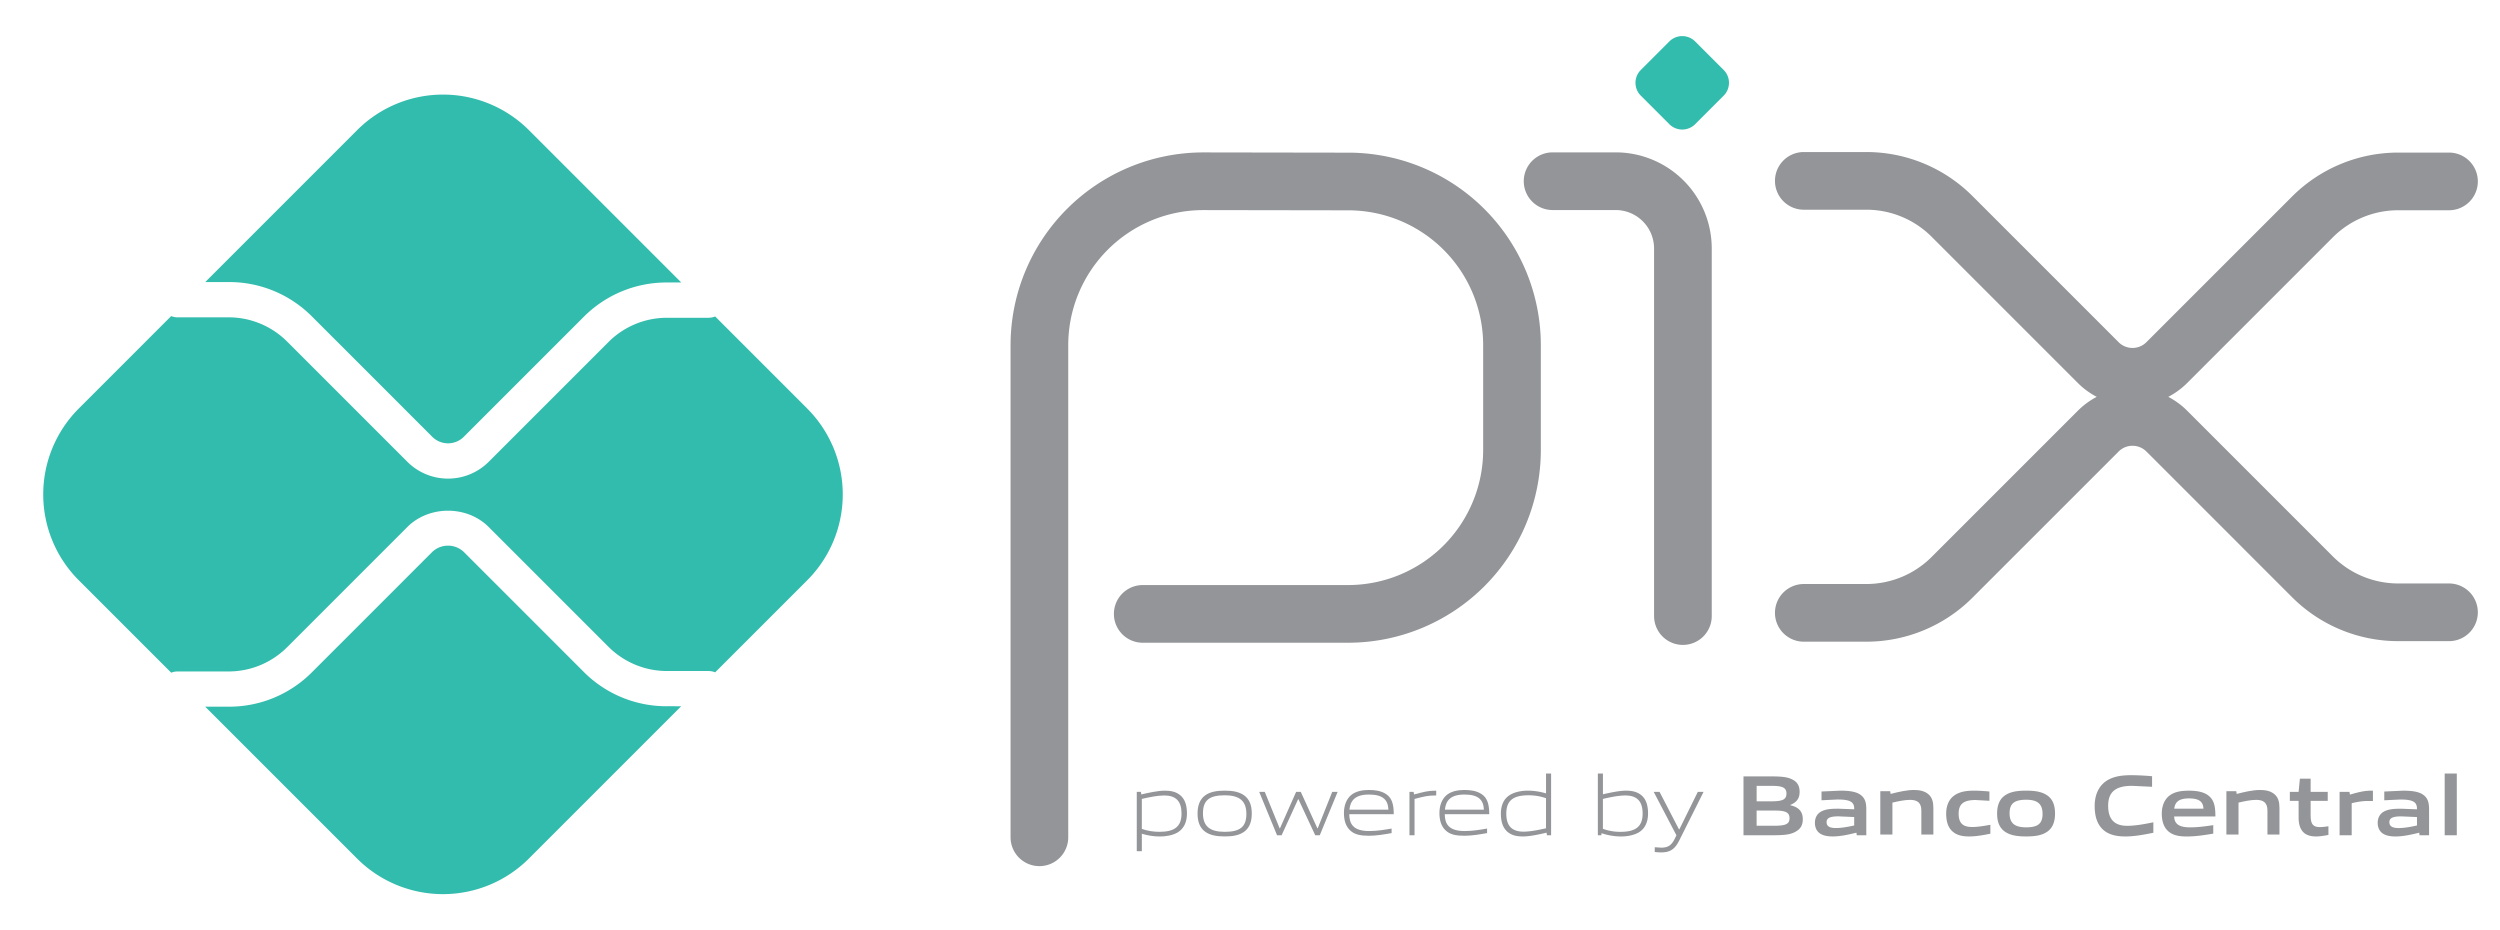 <svg xmlns="http://www.w3.org/2000/svg" width="129" height="48" xmlns:v="https://vecta.io/nano"><defs><path d="M130.3 74.547c-1.367 0-1.831.607-1.916 1.486h3.832c-.042-.97-.54-1.486-1.916-1.486m-.017 4.051c-.819 0-1.35-.118-1.772-.473-.498-.43-.667-1.054-.667-1.772 0-.684.228-1.409.794-1.823.472-.329 1.055-.43 1.662-.43.549 0 1.182.059 1.705.414.616.413.735 1.139.735 1.966h-4.372c.017.877.304 1.655 1.958 1.655.785 0 1.519-.127 2.203-.245v.447c-.709.127-1.494.262-2.245.262" id="A"/><path d="M184.596 78.48v-2.355c0-.776-.396-1.054-1.106-1.054-.523 0-1.181.135-1.738.27v3.139h-1.19v-4.262h.97l.042.27c.751-.194 1.587-.388 2.279-.388.523 0 1.055.076 1.46.439.337.304.464.725.464 1.334v2.608l-1.181-.001z" id="B"/></defs><g stroke="null"><path stroke="#939598" stroke-miterlimit="10" stroke-linejoin="round" stroke-linecap="round" stroke-width="2.976" fill="none" d="M53.633 43.204V17.813a8.46 8.46 0 0 1 8.459-8.46l7.497.012a8.449 8.449 0 0 1 8.43 8.447v5.405a8.46 8.46 0 0 1-8.46 8.46H58.965M80.114 9.35h3.252a3.473 3.473 0 0 1 3.472 3.472v18.967"/><path fill="#32bcad" d="M86.141 6.411l-1.475-1.475c-.366-.366-.366-.959 0-1.325l1.474-1.474a.94.94 0 0 1 1.327 0l1.474 1.474c.366.366.366.959 0 1.325l-1.475 1.475a.94.94 0 0 1-1.325 0" stroke-width="0"/><path stroke="#939598" stroke-miterlimit="10" stroke-linejoin="round" stroke-linecap="round" stroke-width="2.976" fill="none" d="M93.076 9.333h3.225a6.253 6.253 0 0 1 4.423 1.832l7.544 7.544c.977.977 2.562.977 3.539 0l7.516-7.516a6.258 6.258 0 0 1 4.423-1.832h2.622M93.076 31.623h3.225a6.253 6.253 0 0 0 4.423-1.832l7.544-7.544c.977-.977 2.562-.977 3.539 0l7.516 7.516a6.258 6.258 0 0 0 4.423 1.832h2.622"/><path fill="#32bcad" d="M34.405 36.442a6.022 6.022 0 0 1-4.286-1.774l-6.188-6.188a1.18 1.18 0 0 0-1.626 0l-6.211 6.211a6.022 6.022 0 0 1-4.286 1.774h-1.22l7.838 7.837a6.269 6.269 0 0 0 8.864 0l7.86-7.86-.746-.001zM11.809 14.554a6.022 6.022 0 0 1 4.286 1.774l6.211 6.212a1.151 1.151 0 0 0 1.626-.001l6.188-6.189a6.022 6.022 0 0 1 4.286-1.774h.746l-7.86-7.86a6.269 6.269 0 0 0-8.864 0l-7.837 7.837h1.22zm29.842 6.524l-4.749-4.749a.904.904 0 0 1-.337.068h-2.16a4.27 4.27 0 0 0-2.998 1.242l-6.188 6.188a2.96 2.96 0 0 1-2.1.869 2.963 2.963 0 0 1-2.1-.868l-6.211-6.211a4.267 4.267 0 0 0-2.998-1.242H9.153c-.114 0-.219-.027-.319-.064l-4.768 4.768a6.269 6.269 0 0 0 0 8.864l4.768 4.768a.899.899 0 0 1 .319-.064h2.656a4.267 4.267 0 0 0 2.998-1.242l6.211-6.211c1.122-1.122 3.08-1.122 4.201.001l6.188 6.188a4.27 4.27 0 0 0 2.998 1.242h2.16a.904.904 0 0 1 .337.068l4.749-4.749a6.269 6.269 0 0 0 0-8.864" stroke-width="0"/><g fill="#939598" stroke-width="0"><path d="M60.08 41.046c-.35 0-.759.085-1.162.178v1.547c.28.102.598.151.905.151.776 0 1.144-.262 1.144-.945 0-.643-.302-.931-.886-.931m-1.424 2.874v-3.06h.213l.022.133c.359-.085.855-.195 1.211-.195.288 0 .563.044.794.231.266.218.35.567.35.949 0 .4-.133.777-.497.985-.253.142-.594.2-.9.2-.315 0-.616-.049-.931-.142v.9h-.262zm4.538-2.883c-.776 0-1.122.244-1.122.927 0 .66.342.958 1.122.958.771 0 1.118-.24 1.118-.923 0-.66-.341-.963-1.118-.963m.998 1.885c-.257.186-.603.239-.998.239-.404 0-.75-.058-1.002-.239-.284-.2-.399-.528-.399-.94s.116-.74.399-.945c.253-.181.598-.239 1.002-.239s.74.058.998.239c.288.204.399.536.399.94 0 .413-.115.746-.399.945m3.673.178L67 41.241h-.018l-.851 1.858h-.235l-.922-2.239h.288l.767 1.88h.018l.833-1.88h.24l.856 1.88h.018l.749-1.88h.279l-.922 2.239h-.235z"/><use transform="matrix(.525 0 0 .525 -.036 -.026)" x="4.314" y="3.594" href="#A"/><path d="M72.728 43.099V40.86h.213l.023.133c.474-.12.696-.195 1.113-.195h.031v.249h-.063c-.35 0-.563.048-1.055.178V43.1l-.262-.001z"/><use transform="matrix(.525 0 0 .525 -.036 -.026)" y="3.594" x="13.699" href="#A"/><path d="M79.774 41.188c-.28-.102-.598-.151-.905-.151-.776 0-1.144.262-1.144.945 0 .647.302.931.887.931.35 0 .759-.085 1.162-.173v-1.552zm.049 1.911l-.022-.133c-.359.085-.856.195-1.211.195-.288 0-.563-.04-.794-.231-.266-.218-.35-.568-.35-.949 0-.399.133-.776.497-.98.253-.146.594-.204.905-.204a3.4 3.4 0 0 1 .927.142v-1.025h.262v3.184l-.213.001zm4.049-2.053c-.35 0-.759.085-1.162.178v1.543a2.611 2.611 0 0 0 .905.156c.776 0 1.144-.262 1.144-.945 0-.643-.302-.931-.886-.931m.669 1.915c-.253.142-.594.2-.9.2a3.189 3.189 0 0 1-1.002-.169l-.013.107h-.178v-3.184h.262v1.068c.359-.079.842-.186 1.184-.186.288 0 .563.044.794.231.266.218.35.567.35.949 0 .4-.133.777-.497.985m.843.998v-.244l.333.022c.324 0 .519-.094.7-.461l.085-.177-1.171-2.239h.302l1.002 1.933h.018l.953-1.933h.297l-1.259 2.515c-.231.457-.479.607-.936.607a2.732 2.732 0 0 1-.324-.022m6.125-2.138h-.869v.785h.873c.598 0 .825-.067.825-.395 0-.35-.311-.39-.829-.39m-.159-1.273h-.709v.798h.714c.59 0 .825-.07.825-.404 0-.355-.297-.395-.829-.395m1.348 2.337c-.319.204-.705.213-1.41.213h-1.326v-3.038h1.295c.607 0 .98.009 1.29.195.222.133.311.337.311.603 0 .319-.133.532-.479.674v.017c.39.089.643.288.643.719 0 .293-.106.483-.324.616m2.976-.727l-.807-.035c-.457 0-.617.093-.617.301 0 .195.133.302.483.302.293 0 .643-.066.941-.133v-.434zm.133.94l-.018-.133c-.381.094-.824.195-1.215.195-.24 0-.497-.031-.679-.164-.168-.12-.248-.315-.248-.541 0-.253.111-.488.377-.607.235-.111.55-.12.839-.12l.811.031v-.04c0-.35-.231-.466-.861-.466l-.825.04v-.452l.963-.044c.39 0 .794.031 1.042.209.257.182.306.435.306.767v1.326h-.492z"/><use transform="matrix(.525 0 0 .525 -.036 -.026)" x="4.314" y="3.594" href="#B"/><path d="M101.612 43.161c-.288 0-.603-.04-.834-.235-.275-.222-.355-.572-.355-.949 0-.355.115-.74.457-.957.28-.182.625-.222.985-.222.257 0 .51.018.789.044v.479l-.714-.04c-.594 0-.874.187-.874.701 0 .483.209.691.696.691.284 0 .617-.053.941-.115v.461c-.35.071-.732.142-1.091.142m2.938-1.894c-.594 0-.856.187-.856.696s.257.728.856.728c.59 0 .846-.182.846-.692s-.252-.732-.846-.732m1.073 1.659c-.275.186-.634.235-1.073.235-.448 0-.807-.053-1.078-.235-.311-.204-.421-.541-.421-.944s.111-.746.421-.949c.271-.182.629-.235 1.078-.235s.798.053 1.073.235c.311.204.417.545.417.944 0 .404-.111.746-.417.949m4.027.235c-.377 0-.784-.062-1.091-.315-.364-.302-.474-.767-.474-1.268 0-.448.142-.979.616-1.29.368-.239.824-.288 1.286-.288a12.968 12.968 0 0 1 1.06.053v.545l-1.033-.049c-.865 0-1.233.328-1.233 1.029 0 .715.341 1.034.98 1.034.417 0 .882-.085 1.352-.182v.541c-.47.094-.963.191-1.463.191m3.3-1.964c-.519 0-.719.187-.759.528h1.508c-.018-.364-.231-.528-.749-.528m-.094 1.965c-.368 0-.7-.044-.949-.249-.266-.221-.359-.554-.359-.936 0-.342.111-.722.421-.944.275-.195.625-.235.98-.235.319 0 .696.035.971.226.359.253.39.643.395 1.104h-2.129c.013.342.195.563.825.563.39 0 .825-.058 1.193-.115v.439c-.43.071-.9.146-1.348.146"/><use transform="matrix(.525 0 0 .525 -.036 -.026)" y="3.594" x="38.33" href="#B"/><path d="M119.499 43.161c-.302 0-.576-.085-.727-.319-.111-.16-.164-.377-.164-.678v-.839h-.452v-.466h.452l.067-.679h.554v.679h.882v.466h-.882v.719c0 .173.013.319.062.426.067.151.213.208.408.208.146 0 .324-.022.448-.044v.448c-.204.04-.439.08-.647.08m1.223-.062V40.86h.51l.022.142c.412-.115.718-.204 1.109-.204a.631.631 0 0 1 .079.004v.532l-.217-.004c-.306 0-.536.035-.878.115v1.654l-.625.001zm3.993-.94l-.807-.035c-.457 0-.617.093-.617.301 0 .195.133.302.483.302.293 0 .643-.066.941-.133v-.434zm.133.94l-.018-.133c-.381.094-.825.195-1.215.195-.24 0-.497-.031-.679-.164-.168-.12-.248-.315-.248-.541 0-.253.111-.488.377-.607.235-.111.55-.12.838-.12l.811.031v-.04c0-.35-.231-.466-.861-.466l-.825.04v-.452l.963-.044c.39 0 .794.031 1.042.209.257.182.306.435.306.767V43.1l-.491-.001zm1.297-3.184h.625v3.184h-.625v-3.184z"/></g></g></svg>